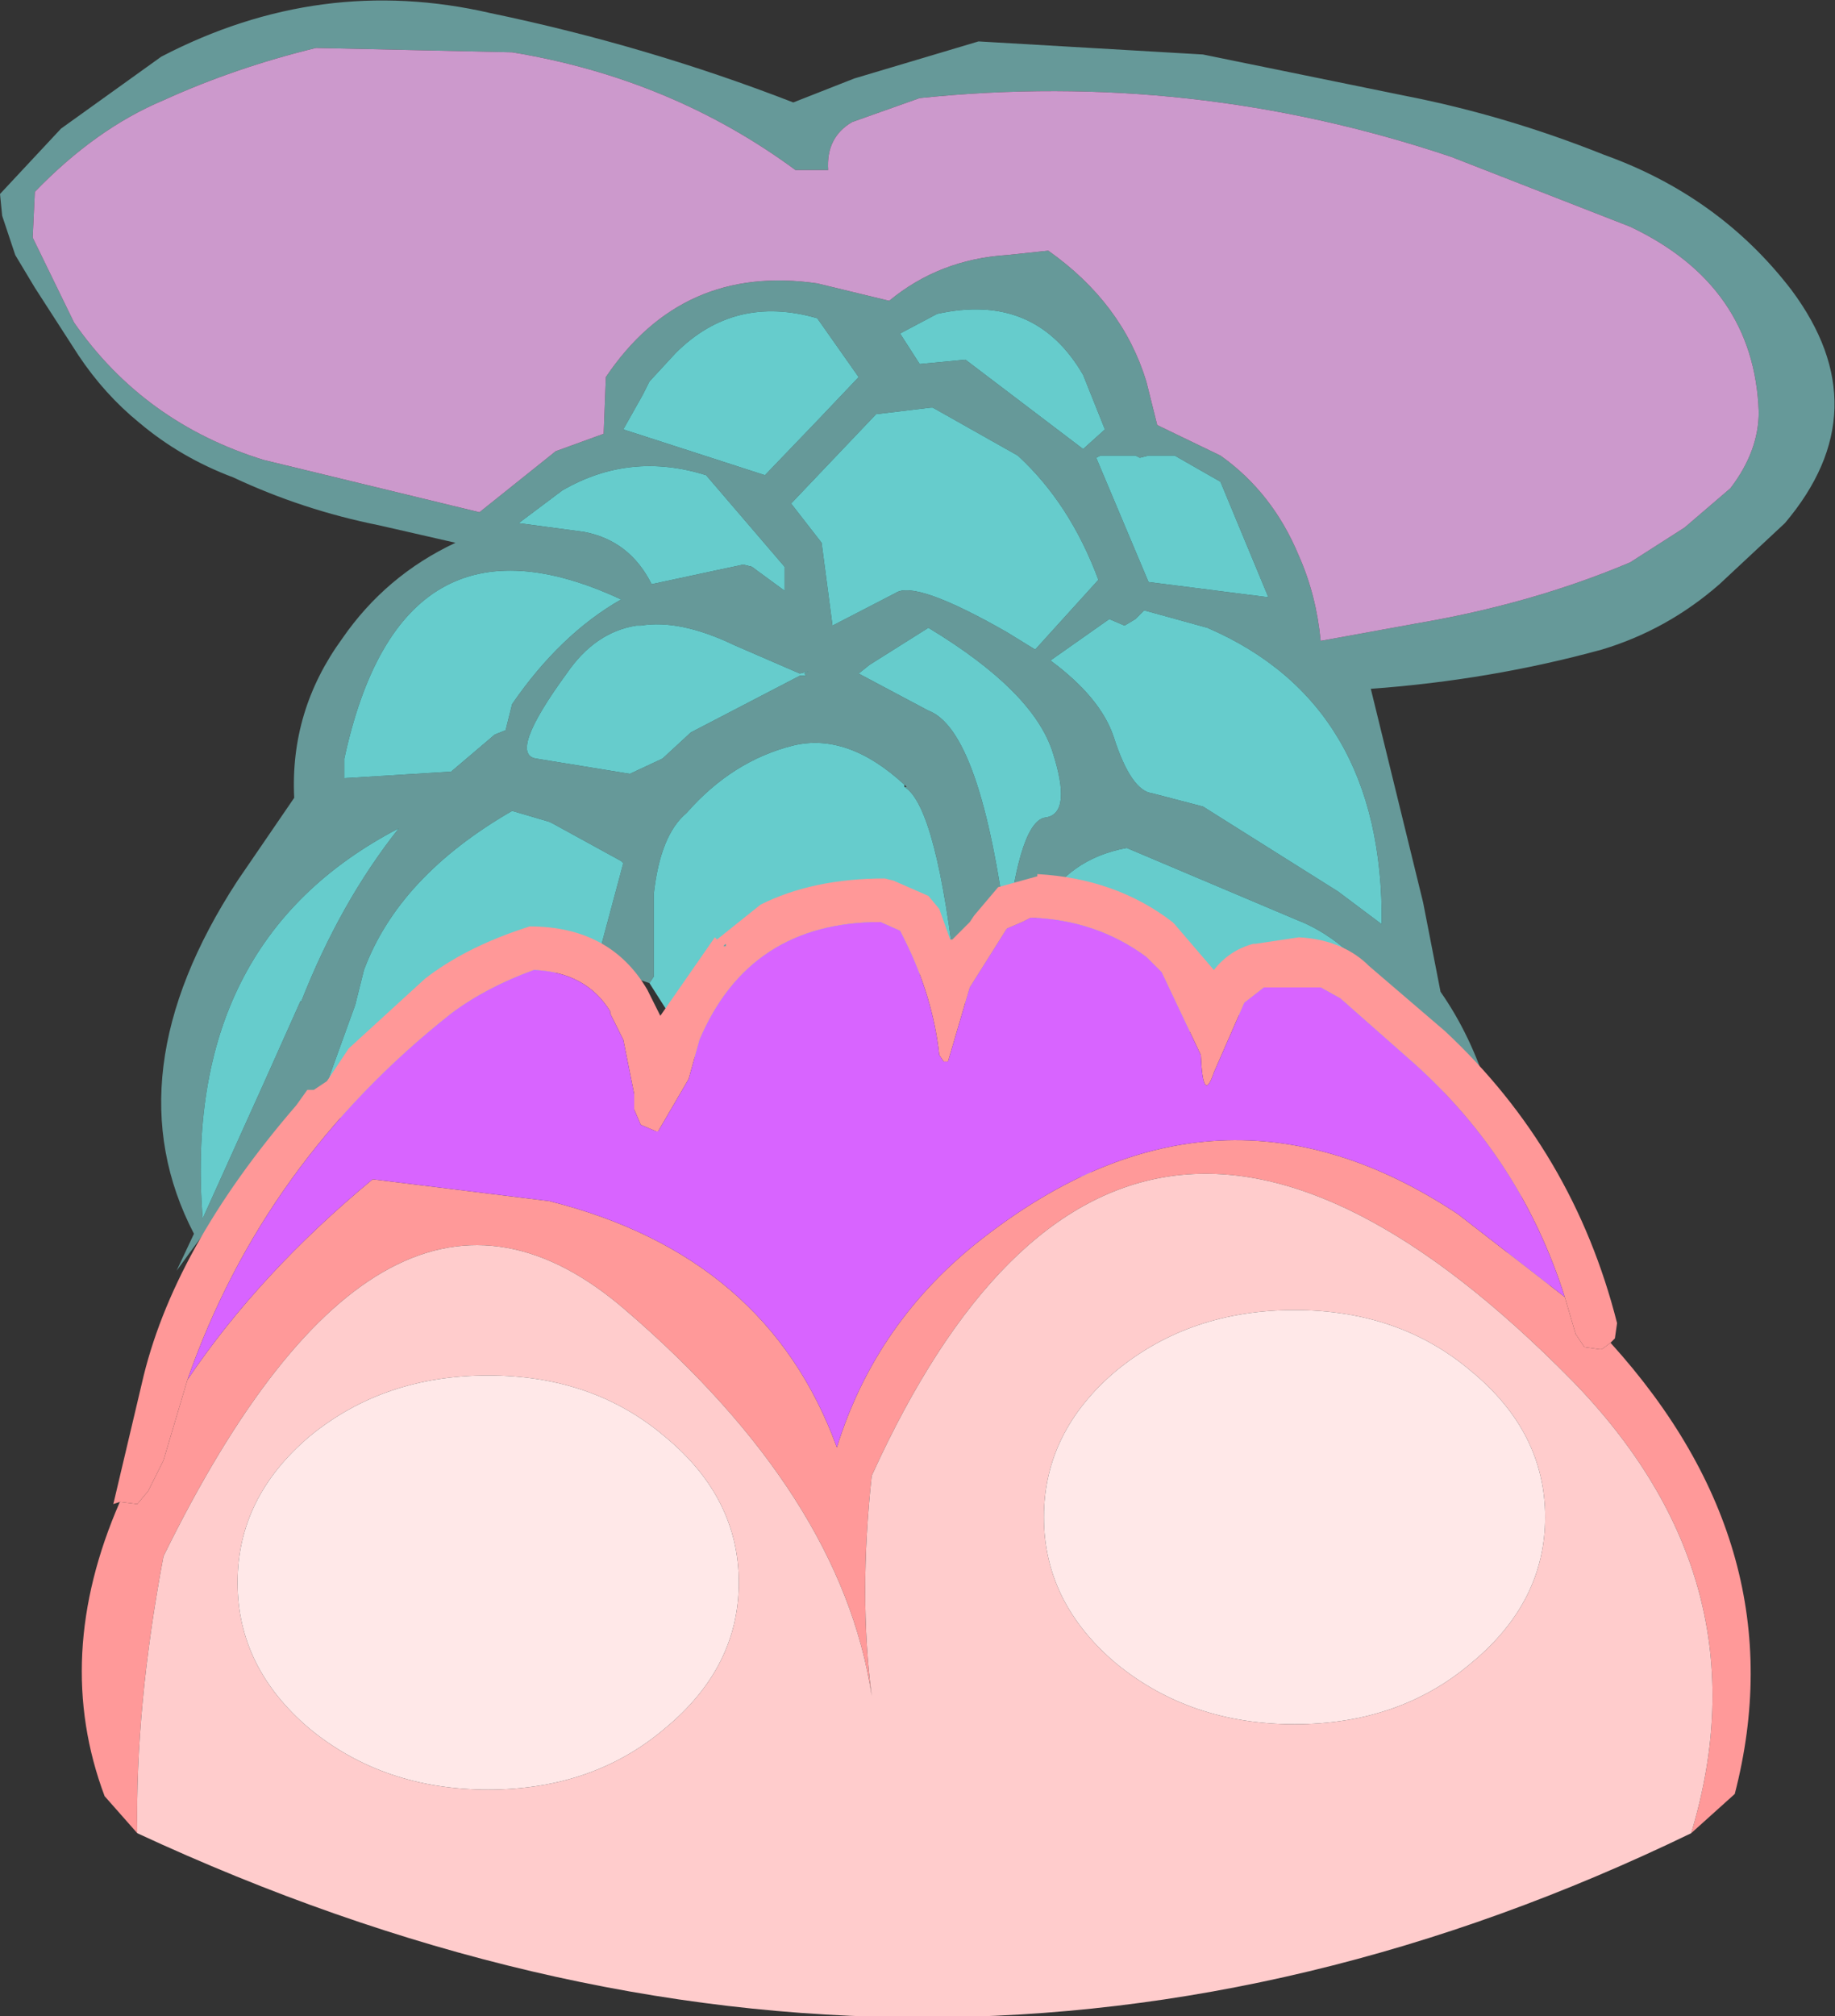 <?xml version="1.0" encoding="UTF-8" standalone="no"?>
<svg xmlns:xlink="http://www.w3.org/1999/xlink" height="46.25px" width="42.1px" xmlns="http://www.w3.org/2000/svg">
  <rect width="100%" height="100%" fill="#333333" stroke="none"/>
  <g transform="matrix(1.0, 0.0, 0.0, 1.0, 36.4, 28.55)">
    <path d="M-29.1 -3.15 L-29.1 -3.1 Q-29.6 -3.2 -32.35 0.6 L-31.95 -0.25 Q-33.85 -3.9 -30.95 -8.35 L-29.65 -10.25 Q-29.75 -12.25 -28.55 -13.9 -27.55 -15.35 -25.95 -16.1 L-27.7 -16.5 Q-29.45 -16.85 -31.05 -17.6 -32.25 -18.05 -33.2 -18.85 -34.0 -19.5 -34.6 -20.4 L-35.6 -21.95 -36.05 -22.7 -36.35 -23.6 -36.4 -24.1 -35.0 -25.6 -32.7 -27.25 Q-29.05 -29.15 -25.15 -28.25 -21.55 -27.5 -18.2 -26.2 L-16.8 -26.75 -13.95 -27.6 -8.8 -27.3 -4.15 -26.35 Q-1.85 -25.9 0.4 -25.0 3.05 -24.05 4.7 -21.9 6.75 -19.15 4.55 -16.55 L3.05 -15.15 Q1.85 -14.1 0.35 -13.65 -2.2 -12.95 -4.95 -12.75 L-3.75 -7.85 -3.35 -5.8 Q-2.65 -4.8 -2.25 -3.5 L-0.85 0.95 -0.65 1.65 -1.0 1.1 -1.2 1.05 -1.55 0.7 -2.2 -0.6 Q-2.9 -2.9 -3.75 -4.45 L-4.2 -4.4 -4.6 -4.75 -4.65 -5.85 Q-5.6 -7.05 -6.65 -7.45 L-10.55 -9.1 Q-13.25 -8.6 -13.05 -4.5 L-13.15 -4.4 -14.45 -5.75 -14.45 -5.9 Q-14.9 -10.05 -15.65 -10.5 L-15.6 -10.5 -15.65 -10.55 Q-16.95 -11.75 -18.2 -11.45 -19.6 -11.1 -20.65 -9.9 -21.25 -9.4 -21.4 -8.05 L-21.4 -6.15 -21.5 -6.0 -22.7 -6.4 -22.7 -6.45 -22.65 -6.7 -22.1 -8.75 -22.15 -8.8 -23.7 -9.65 -23.8 -9.7 -24.65 -9.95 Q-27.25 -8.45 -28.05 -6.3 L-28.25 -5.5 -29.1 -3.15 M3.3 -17.35 Q3.95 -18.2 3.95 -19.1 3.85 -22.0 1.0 -23.35 L-3.1 -24.95 Q-9.05 -26.95 -15.3 -26.3 L-16.85 -25.75 Q-17.45 -25.4 -17.4 -24.65 L-18.15 -24.65 Q-21.0 -26.75 -24.65 -27.35 L-29.15 -27.45 Q-31.0 -27.0 -32.65 -26.25 -34.2 -25.6 -35.6 -24.15 L-35.65 -23.1 -34.7 -21.15 Q-33.1 -18.85 -30.35 -18.0 L-25.4 -16.8 -23.65 -18.2 -22.55 -18.6 -22.5 -19.9 Q-20.75 -22.5 -17.65 -22.05 L-16.0 -21.65 Q-14.85 -22.6 -13.3 -22.7 L-12.35 -22.8 Q-10.65 -21.6 -10.1 -19.8 L-9.85 -18.8 -8.4 -18.1 Q-7.2 -17.25 -6.6 -15.8 -6.2 -14.9 -6.1 -13.85 L-3.9 -14.25 Q-1.25 -14.7 1.0 -15.65 L2.25 -16.45 3.3 -17.35 M-21.5 -19.8 L-21.65 -19.5 -22.1 -18.7 -18.85 -17.65 -17.65 -18.9 -16.7 -19.9 -17.65 -21.25 Q-19.55 -21.8 -20.9 -20.45 L-21.5 -19.8 M-22.15 -14.8 Q-27.2 -17.15 -28.5 -11.15 L-28.5 -10.7 -26.05 -10.85 -25.05 -11.7 -24.8 -11.8 -24.65 -12.4 Q-23.55 -14.0 -22.15 -14.8 M-21.8 -14.2 Q-22.75 -14.05 -23.4 -13.1 -24.75 -11.25 -24.1 -11.15 L-21.95 -10.8 -21.2 -11.15 -20.55 -11.75 -18.05 -13.05 -17.9 -13.05 -17.95 -13.1 -17.85 -13.15 -18.05 -13.1 -19.55 -13.75 Q-20.8 -14.35 -21.7 -14.2 L-21.8 -14.2 M-24.5 -16.55 L-23.0 -16.35 Q-21.95 -16.15 -21.45 -15.15 L-19.35 -15.6 -19.15 -15.55 -18.4 -15.0 -18.4 -15.55 -20.2 -17.65 Q-21.95 -18.2 -23.5 -17.3 L-24.5 -16.55 M-29.5 -5.6 L-29.5 -5.55 Q-28.6 -7.85 -27.25 -9.55 -32.25 -6.95 -31.75 -0.6 L-30.35 -3.7 -29.5 -5.6 M-9.45 -18.1 L-10.05 -18.1 -10.25 -18.05 -10.35 -18.1 -11.15 -18.1 -11.25 -18.05 -10.05 -15.2 -7.3 -14.85 -8.4 -17.5 -9.45 -18.1 M-11.55 -19.95 Q-12.65 -21.85 -14.9 -21.35 L-15.75 -20.9 -15.3 -20.2 -14.25 -20.3 -11.55 -18.25 -11.05 -18.7 -11.55 -19.95 M-15.0 -19.2 L-15.05 -19.2 -16.3 -19.05 -18.25 -17.0 -17.55 -16.1 -17.3 -14.2 -15.85 -14.95 Q-15.4 -15.25 -13.3 -14.05 L-12.65 -13.65 -11.2 -15.25 Q-11.85 -17.0 -13.05 -18.1 L-15.0 -19.2 M-16.7 -13.1 L-15.1 -12.25 Q-13.9 -11.8 -13.3 -7.15 -13.0 -9.75 -12.4 -9.8 -11.8 -9.9 -12.25 -11.3 -12.7 -12.7 -15.1 -14.15 L-16.45 -13.3 -16.7 -13.1 M-10.35 -14.35 L-10.6 -14.2 -10.95 -14.35 -12.3 -13.4 Q-11.15 -12.55 -10.85 -11.65 -10.45 -10.4 -9.95 -10.35 L-8.8 -10.05 -5.7 -8.1 -4.7 -7.35 Q-4.65 -12.4 -8.7 -14.15 L-10.15 -14.55 -10.35 -14.35" fill="#669999" fill-rule="evenodd" stroke="none"/>
    <path d="M-29.1 -3.15 L-28.25 -5.5 -28.05 -6.3 Q-27.25 -8.45 -24.65 -9.95 L-23.8 -9.7 -23.7 -9.65 -22.15 -8.8 -22.1 -8.75 -22.65 -6.7 -22.7 -6.45 Q-25.0 -6.15 -26.7 -4.15 L-26.75 -4.1 Q-27.5 -3.2 -27.9 -2.1 -28.35 -2.9 -29.05 -3.15 L-29.1 -3.15 M-21.5 -6.0 L-21.4 -6.15 -21.4 -8.05 Q-21.25 -9.4 -20.65 -9.9 -19.6 -11.1 -18.2 -11.45 -16.95 -11.75 -15.65 -10.55 L-15.65 -10.5 Q-14.9 -10.05 -14.45 -5.9 L-14.45 -5.75 Q-16.05 -6.8 -18.15 -6.6 L-18.4 -6.5 -19.4 -5.8 -19.75 -5.25 -20.1 -3.9 -20.15 -3.9 -20.7 -4.6 -20.8 -4.9 -21.5 -6.0 M-13.05 -4.5 Q-13.25 -8.6 -10.55 -9.1 L-6.65 -7.45 Q-5.6 -7.05 -4.65 -5.85 L-4.6 -4.75 -4.2 -4.4 -3.75 -4.45 Q-2.9 -2.9 -2.2 -0.6 L-4.5 -3.35 Q-5.7 -4.55 -7.4 -5.3 L-7.6 -5.3 Q-10.0 -5.15 -11.05 -2.4 L-11.05 -2.45 -11.1 -2.4 -11.5 -1.3 Q-12.15 -3.2 -13.05 -4.45 L-13.05 -4.5 M-24.5 -16.55 L-23.5 -17.3 Q-21.95 -18.2 -20.2 -17.65 L-18.4 -15.55 -18.4 -15.0 -19.15 -15.55 -19.35 -15.6 -21.45 -15.15 Q-21.95 -16.15 -23.0 -16.35 L-24.5 -16.55 M-21.8 -14.2 L-21.7 -14.2 Q-20.8 -14.35 -19.55 -13.75 L-18.05 -13.1 -17.85 -13.15 -17.95 -13.1 -17.9 -13.05 -18.05 -13.05 -20.55 -11.75 -21.2 -11.15 -21.95 -10.8 -24.1 -11.15 Q-24.75 -11.25 -23.4 -13.1 -22.75 -14.05 -21.8 -14.2 M-22.15 -14.8 Q-23.55 -14.0 -24.65 -12.4 L-24.8 -11.8 -25.05 -11.7 -26.05 -10.85 -28.5 -10.7 -28.5 -11.15 Q-27.2 -17.15 -22.15 -14.8 M-21.5 -19.8 L-20.9 -20.45 Q-19.55 -21.8 -17.65 -21.25 L-16.7 -19.9 -17.65 -18.9 -18.85 -17.65 -22.1 -18.7 -21.65 -19.5 -21.5 -19.8 M-29.5 -5.6 L-30.35 -3.7 -31.75 -0.6 Q-32.25 -6.95 -27.25 -9.55 -28.6 -7.85 -29.5 -5.55 L-29.5 -5.6 M-11.55 -19.95 L-11.05 -18.7 -11.55 -18.25 -14.25 -20.3 -15.3 -20.2 -15.75 -20.9 -14.9 -21.35 Q-12.65 -21.85 -11.55 -19.95 M-9.45 -18.1 L-8.4 -17.5 -7.3 -14.85 -10.05 -15.2 -11.25 -18.05 -11.15 -18.1 -10.35 -18.1 -10.25 -18.05 -10.05 -18.1 -9.45 -18.1 M-15.0 -19.2 L-13.05 -18.1 Q-11.85 -17.0 -11.2 -15.25 L-12.65 -13.65 -13.3 -14.05 Q-15.4 -15.25 -15.85 -14.95 L-17.3 -14.2 -17.55 -16.1 -18.25 -17.0 -16.3 -19.05 -15.05 -19.2 -15.0 -19.2 M-10.35 -14.35 L-10.15 -14.55 -8.7 -14.15 Q-4.65 -12.4 -4.7 -7.35 L-5.7 -8.1 -8.8 -10.05 -9.95 -10.35 Q-10.45 -10.4 -10.85 -11.65 -11.15 -12.55 -12.3 -13.4 L-10.95 -14.35 -10.6 -14.2 -10.35 -14.35 M-16.7 -13.1 L-16.45 -13.3 -15.1 -14.15 Q-12.7 -12.7 -12.25 -11.3 -11.8 -9.9 -12.4 -9.8 -13.0 -9.75 -13.3 -7.15 -13.9 -11.8 -15.1 -12.25 L-16.7 -13.1" fill="#66cccc" fill-rule="evenodd" stroke="none"/>
    <path d="M3.3 -17.35 L2.25 -16.45 1.0 -15.65 Q-1.25 -14.7 -3.9 -14.25 L-6.1 -13.85 Q-6.2 -14.9 -6.6 -15.8 -7.2 -17.25 -8.4 -18.1 L-9.85 -18.8 -10.1 -19.8 Q-10.65 -21.6 -12.35 -22.8 L-13.3 -22.7 Q-14.85 -22.6 -16.0 -21.65 L-17.65 -22.05 Q-20.75 -22.5 -22.5 -19.9 L-22.55 -18.6 -23.65 -18.2 -25.4 -16.8 -30.35 -18.0 Q-33.1 -18.85 -34.7 -21.15 L-35.65 -23.1 -35.6 -24.15 Q-34.2 -25.6 -32.65 -26.25 -31.0 -27.0 -29.15 -27.45 L-24.65 -27.35 Q-21.0 -26.75 -18.15 -24.65 L-17.4 -24.65 Q-17.45 -25.4 -16.85 -25.75 L-15.3 -26.3 Q-9.05 -26.95 -3.1 -24.95 L1.0 -23.35 Q3.85 -22.0 3.95 -19.1 3.95 -18.2 3.3 -17.35" fill="#cc99cc" fill-rule="evenodd" stroke="none"/>
    <path d="M-33.65 5.9 L-33.8 5.95 -33.15 3.2 Q-32.45 0.1 -29.6 -3.2 L-29.35 -3.55 -29.2 -3.55 -28.9 -3.75 -28.4 -4.5 -26.65 -6.1 Q-25.75 -6.8 -24.4 -7.25 L-24.25 -7.3 Q-22.4 -7.3 -21.55 -5.85 L-21.25 -5.25 -20.0 -7.05 -19.95 -7.0 -18.95 -7.8 Q-17.75 -8.4 -16.1 -8.4 L-15.9 -8.35 -15.1 -8.0 -14.85 -7.7 -14.6 -7.0 -14.55 -7.0 -14.15 -7.4 -14.05 -7.55 -13.5 -8.2 -12.6 -8.45 -12.6 -8.5 Q-10.8 -8.4 -9.5 -7.4 L-9.45 -7.35 -8.55 -6.3 Q-8.2 -6.75 -7.65 -6.9 L-7.6 -6.9 -6.6 -7.05 Q-5.65 -7.0 -5.05 -6.45 L-5.0 -6.4 -3.25 -4.9 Q-0.3 -2.15 0.7 1.8 L0.65 2.15 0.55 2.25 0.35 2.4 0.3 2.4 -0.05 2.35 -0.25 2.05 -0.5 1.2 Q-1.5 -1.95 -3.95 -4.15 L-5.65 -5.65 -6.1 -5.9 -7.4 -5.9 -7.85 -5.55 -8.55 -3.95 Q-8.8 -3.2 -8.85 -4.35 L-9.75 -6.25 -10.1 -6.6 Q-11.25 -7.45 -12.75 -7.5 L-12.95 -7.4 -13.3 -7.25 -14.15 -5.9 -14.65 -4.2 -14.75 -4.2 -14.85 -4.35 Q-15.0 -5.7 -15.65 -7.0 L-15.75 -7.2 -16.2 -7.4 Q-19.2 -7.4 -20.35 -4.7 L-20.6 -3.8 -21.3 -2.6 -21.35 -2.6 -21.7 -2.75 -21.85 -3.1 -21.85 -3.45 -22.1 -4.7 -22.4 -5.3 -22.4 -5.35 Q-22.95 -6.25 -24.15 -6.3 -25.25 -5.9 -26.05 -5.3 -30.35 -1.9 -32.1 3.1 L-32.65 4.95 -32.7 5.05 -33.0 5.65 -33.25 5.95 -33.65 5.9 M-19.75 -6.85 L-19.75 -6.9 -19.8 -6.85 -19.75 -6.85" fill="#ff9898" fill-rule="evenodd" stroke="none"/>
    <path d="M-33.65 5.9 L-33.25 5.95 -33.0 5.65 -32.7 5.05 -32.65 4.95 -32.1 3.1 Q-30.45 0.65 -27.85 -1.5 L-23.8 -1.0 Q-18.8 0.25 -17.2 4.65 -16.3 1.75 -13.85 -0.15 -8.45 -4.35 -2.95 -0.7 L-0.5 1.2 -0.25 2.05 -0.05 2.35 0.3 2.4 0.35 2.4 0.55 2.25 Q4.85 7.0 3.4 12.6 L2.4 13.5 Q4.15 7.7 -0.35 3.1 -10.65 -7.35 -16.4 5.3 -16.7 8.05 -16.4 10.35 -17.1 5.75 -22.05 1.5 -27.55 -3.25 -32.65 7.15 -33.3 10.6 -33.25 13.5 L-34.0 12.65 Q-35.2 9.45 -33.65 5.9" fill="#ff9999" fill-rule="evenodd" stroke="none"/>
    <path d="M-19.75 -6.85 L-19.8 -6.85 -19.75 -6.9 -19.75 -6.85" fill="#669999" fill-rule="evenodd" stroke="none"/>
    <path d="M2.4 13.5 Q-15.05 21.95 -33.25 13.5 -33.3 10.6 -32.65 7.15 -27.55 -3.25 -22.05 1.5 -17.1 5.75 -16.4 10.35 -16.7 8.05 -16.4 5.3 -10.65 -7.35 -0.35 3.1 4.15 7.7 2.4 13.5 M-2.65 2.9 Q-4.3 1.5 -6.7 1.5 -9.1 1.5 -10.8 2.9 -12.45 4.3 -12.45 6.25 -12.45 8.2 -10.8 9.6 -9.1 11.0 -6.7 11.0 -4.3 11.0 -2.65 9.6 -0.95 8.2 -0.95 6.25 -0.95 4.3 -2.65 2.9 M-21.15 4.4 Q-22.8 3.0 -25.2 3.0 -27.6 3.0 -29.3 4.4 -30.95 5.8 -30.95 7.75 -30.95 9.7 -29.3 11.1 -27.6 12.5 -25.2 12.5 -22.8 12.5 -21.15 11.1 -19.45 9.7 -19.45 7.75 -19.45 5.8 -21.15 4.4" fill="#ffcccc" fill-rule="evenodd" stroke="none"/>
    <path d="M-2.65 2.9 Q-0.95 4.3 -0.95 6.25 -0.95 8.2 -2.65 9.6 -4.3 11.0 -6.7 11.0 -9.1 11.0 -10.8 9.6 -12.45 8.2 -12.45 6.25 -12.45 4.3 -10.8 2.9 -9.1 1.5 -6.7 1.5 -4.3 1.5 -2.65 2.9 M-21.15 4.4 Q-19.45 5.8 -19.45 7.75 -19.45 9.7 -21.15 11.1 -22.8 12.5 -25.2 12.5 -27.6 12.5 -29.3 11.1 -30.95 9.7 -30.95 7.75 -30.95 5.8 -29.3 4.4 -27.6 3.0 -25.2 3.0 -22.8 3.0 -21.15 4.4" fill="#ffe8e8" fill-rule="evenodd" stroke="none"/>
    <path d="M-32.1 3.1 Q-30.35 -1.9 -26.05 -5.3 -25.25 -5.9 -24.15 -6.3 -22.95 -6.25 -22.4 -5.35 L-22.4 -5.3 -22.1 -4.7 -21.85 -3.45 -21.85 -3.1 -21.7 -2.75 -21.35 -2.6 -21.3 -2.6 -20.6 -3.8 -20.35 -4.7 Q-19.2 -7.4 -16.2 -7.4 L-15.75 -7.2 -15.65 -7.0 Q-15.0 -5.7 -14.85 -4.35 L-14.75 -4.2 -14.65 -4.2 -14.15 -5.9 -13.3 -7.25 -12.95 -7.4 -12.75 -7.5 Q-11.25 -7.45 -10.1 -6.6 L-9.75 -6.25 -8.85 -4.35 Q-8.8 -3.2 -8.55 -3.95 L-7.85 -5.55 -7.4 -5.9 -6.1 -5.9 -5.65 -5.65 -3.95 -4.15 Q-1.5 -1.95 -0.5 1.2 L-2.95 -0.7 Q-8.45 -4.35 -13.85 -0.15 -16.3 1.75 -17.2 4.65 -18.8 0.25 -23.8 -1.0 L-27.85 -1.5 Q-30.45 0.65 -32.1 3.1" fill="#d864ff" fill-rule="evenodd" stroke="none"/>
  </g>
</svg>
